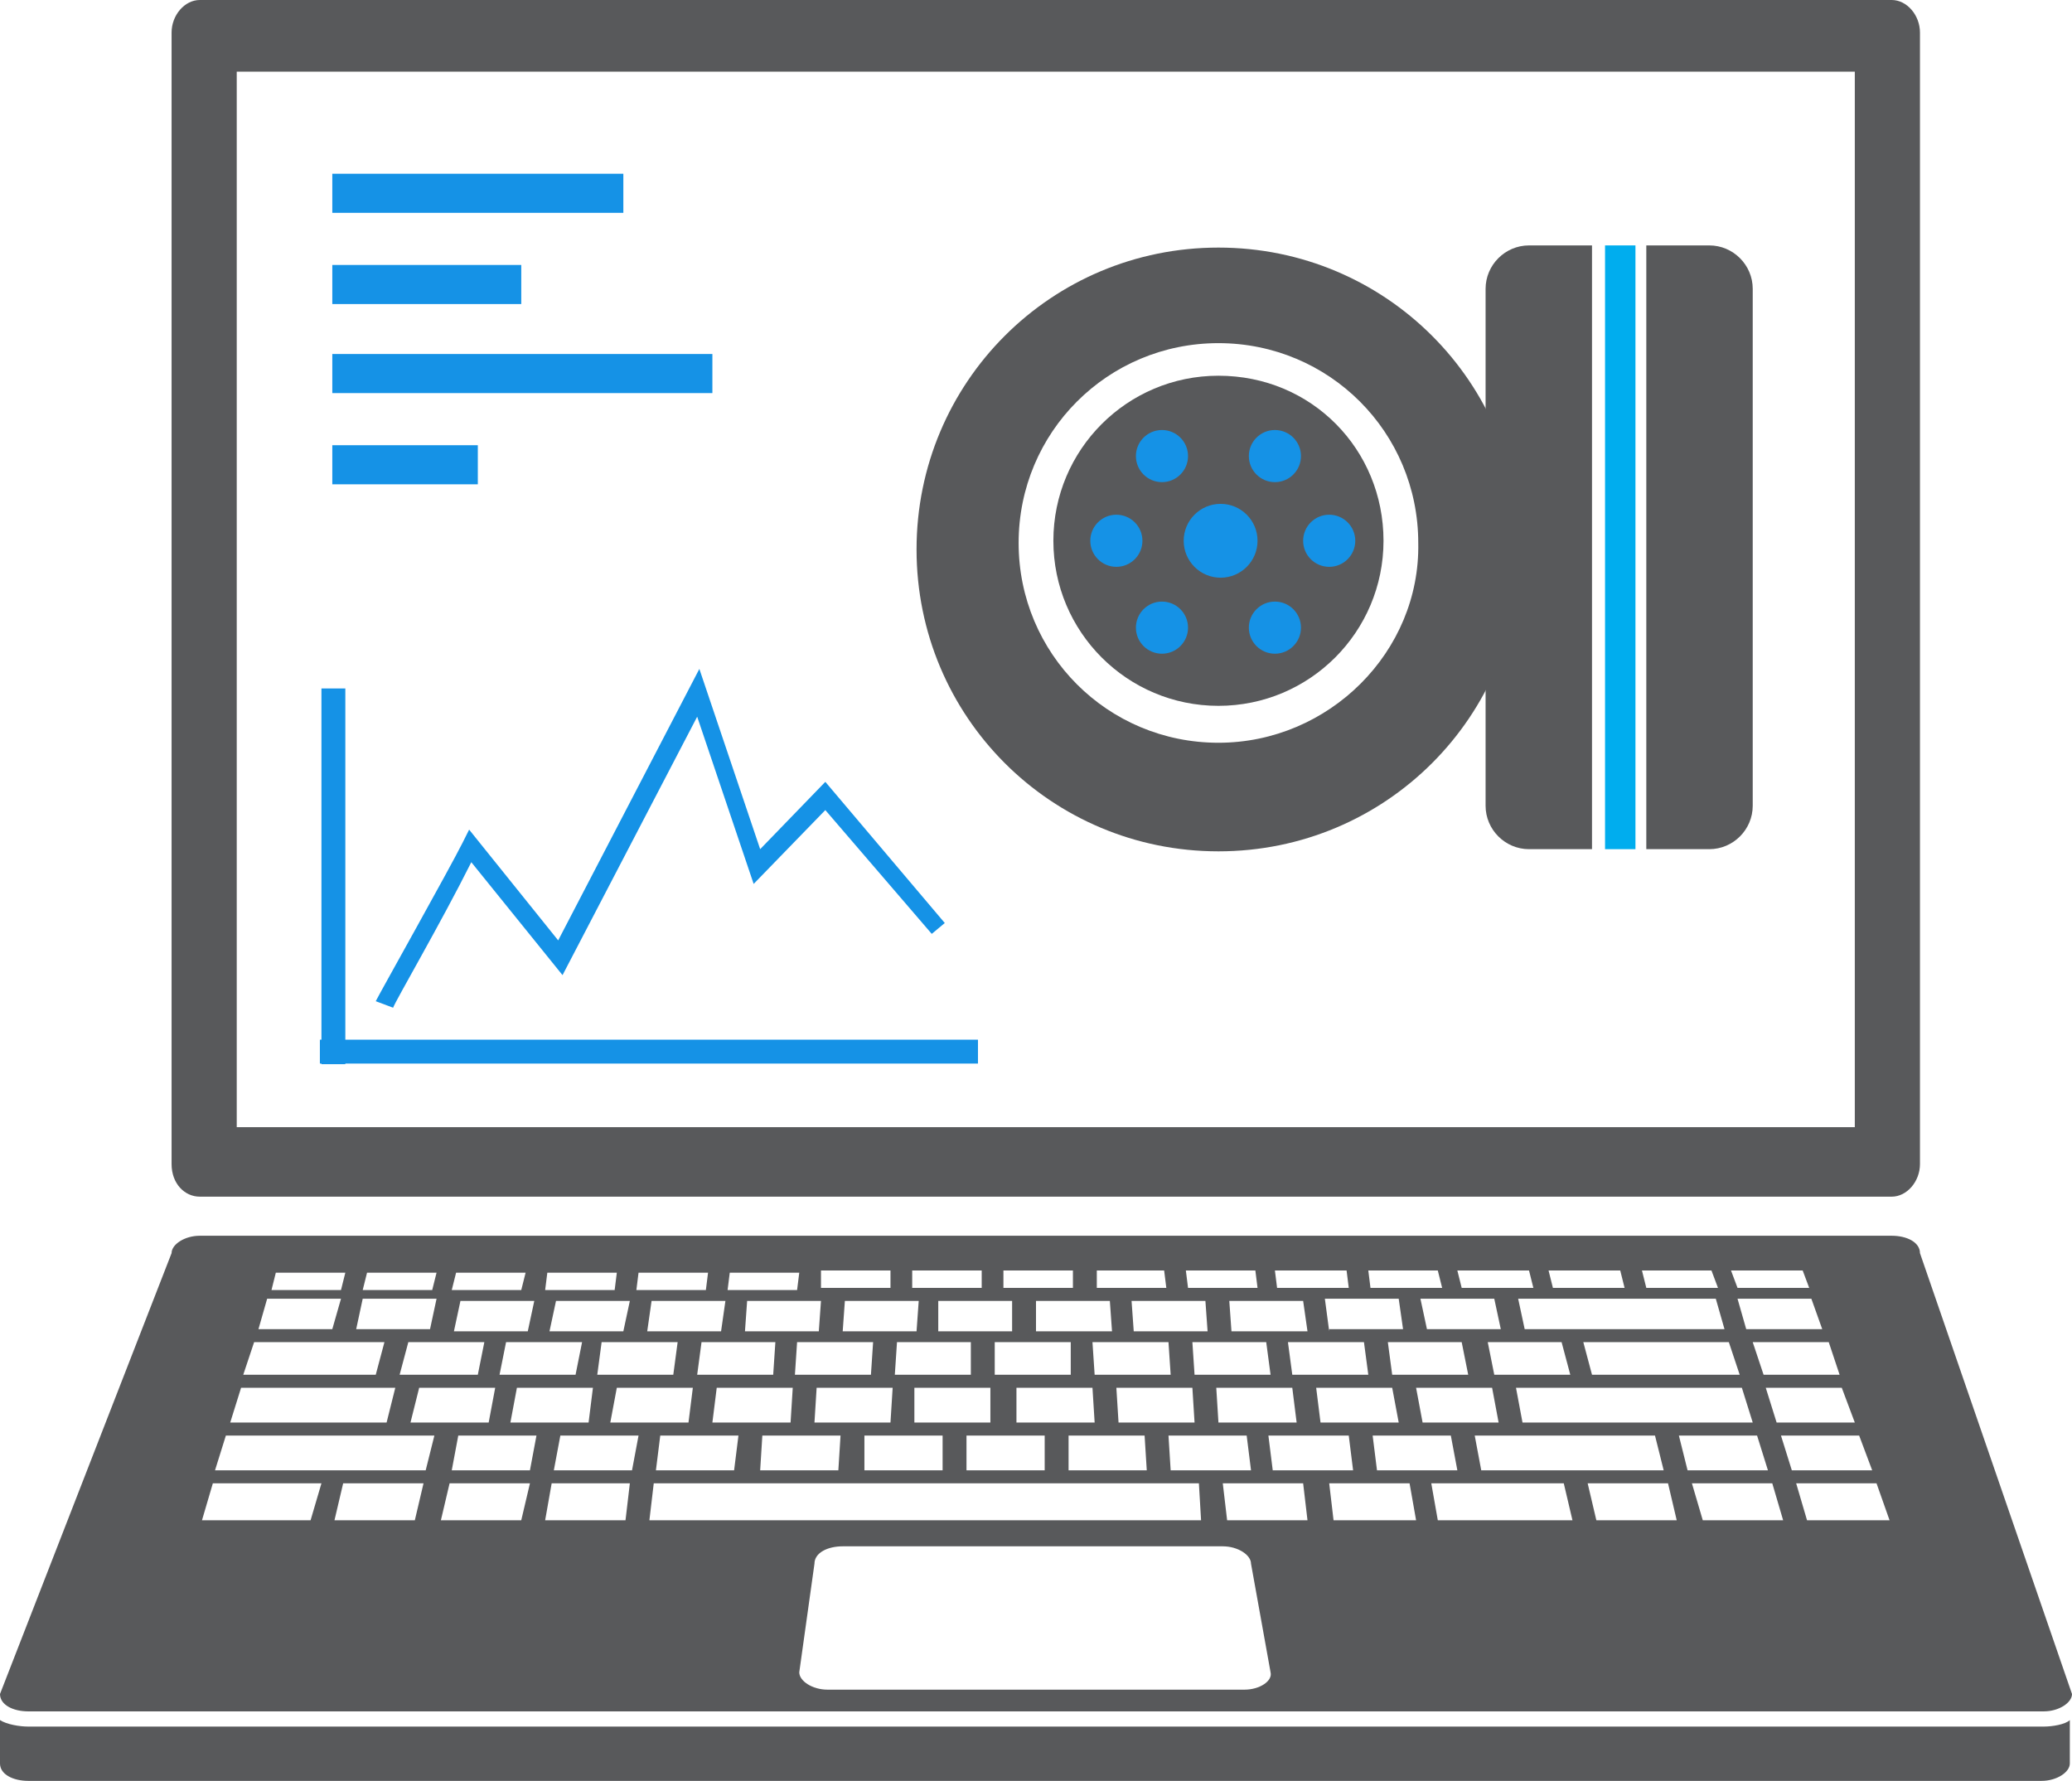 <?xml version="1.0" encoding="utf-8"?>
<!-- Generator: Adobe Illustrator 22.1.0, SVG Export Plug-In . SVG Version: 6.00 Build 0)  -->
<svg version="1.1" id="Layer_1" xmlns="http://www.w3.org/2000/svg" xmlns:xlink="http://www.w3.org/1999/xlink" x="0px" y="0px"
	 viewBox="0 0 95.4 82" style="enable-background:new 0 0 95.4 82;" xml:space="preserve">
<style type="text/css">
	.st0{fill:#58595B;}
	.st1{fill:#1592E6;}
	.st2{fill:#00ADEE;}
</style>
<g>
	<g id="XMLID_5_">
		<g id="XMLID_20_">
			<path id="XMLID_23_" class="st0" d="M94.1,79.5H1.3c-0.4,0-1-0.1-1.3-0.3l0,2C0,81.7,0.6,82,1.3,82H94c0.7,0,1.3-0.4,1.3-0.8l0-2
				C95.1,79.4,94.5,79.5,94.1,79.5z"/>
			<path id="XMLID_22_" class="st0" d="M87.1,0H9.2C8.5,0,7.9,0.7,7.9,1.5v52.1c0,0.9,0.6,1.5,1.3,1.5h77.9c0.7,0,1.3-0.7,1.3-1.5
				V1.5C88.4,0.7,87.8,0,87.1,0z M85.4,51.9H10.9V3.3h74.5V51.9z"/>
			<path id="XMLID_21_" class="st0" d="M88.4,57.7c0-0.5-0.6-0.8-1.3-0.8H9.2c-0.7,0-1.3,0.4-1.3,0.8L0,78c0,0.5,0.6,0.8,1.3,0.8
				h92.8c0.7,0,1.3-0.4,1.3-0.8L88.4,57.7z M85.4,65.5l-3.6,0l-0.5-1.6l3.5,0L85.4,65.5z M84.7,63.3l-3.5,0l-0.5-1.5l3.5,0
				L84.7,63.3z M28.4,63.9l3.5,0l-0.2,1.6h-3.6L28.4,63.9z M27.5,63.3l0.2-1.5l3.5,0L31,63.3H27.5z M30.4,66.1H34l-0.2,1.6h-3.6
				L30.4,66.1z M65.7,61.2l-0.3-1.4h3.4l0.3,1.4H65.7z M71.9,61.8l0.4,1.5h-3.5l-0.3-1.5L71.9,61.8z M67.3,61.8l0.3,1.5l-3.5,0
				l-0.2-1.5H67.3z M61.2,61.3L61,59.8h3.4l0.2,1.4H61.2z M62.8,61.8l0.2,1.5h-3.5l-0.2-1.5H62.8z M56.7,61.3l-0.1-1.4H60l0.2,1.4
				L56.7,61.3z M58.3,61.8l0.2,1.5h-3.5l-0.1-1.5L58.3,61.8z M52.2,61.3l-0.1-1.4l3.4,0l0.1,1.4H52.2z M53.8,61.8l0.1,1.5h-3.5
				l-0.1-1.5L53.8,61.8z M47.7,61.3l0-1.4l3.4,0l0.1,1.4H47.7z M49.3,61.8l0,1.5h-3.5l0-1.5H49.3z M43.2,61.3l0-1.4h3.4l0,1.4
				L43.2,61.3z M44.7,61.8l0,1.5l-3.5,0l0.1-1.5L44.7,61.8z M42.2,61.3l-3.4,0l0.1-1.4l3.4,0L42.2,61.3z M40.2,61.8l-0.1,1.5h-3.5
				l0.1-1.5L40.2,61.8z M37.7,61.3h-3.4l0.1-1.4l3.4,0L37.7,61.3z M35.7,61.8l-0.1,1.5l-3.5,0l0.2-1.5H35.7z M32.8,65.5l0.2-1.6h3.5
				l-0.1,1.6H32.8z M35.1,66.1l3.6,0l-0.1,1.6H35L35.1,66.1z M37.5,65.5l0.1-1.6h3.5l-0.1,1.6H37.5z M39.8,66.1h3.6l0,1.6l-3.6,0
				L39.8,66.1z M42.1,65.5l0-1.6h3.5l0,1.6L42.1,65.5z M48.1,66.1l0,1.6h-3.6l0-1.6H48.1z M46.8,65.5l0-1.6h3.5l0.1,1.6H46.8z
				 M52.7,66.1l0.1,1.6h-3.6l0-1.6H52.7z M51.5,65.5l-0.1-1.6h3.5l0.1,1.6H51.5z M57.4,66.1l0.2,1.6h-3.7l-0.1-1.6H57.4z M56.1,65.5
				L56,63.9h3.5l0.2,1.6L56.1,65.5z M62.1,66.1l0.2,1.6h-3.7l-0.2-1.6L62.1,66.1z M60.8,65.5l-0.2-1.6l3.5,0l0.3,1.6H60.8z
				 M66.8,66.1l0.3,1.6l-3.7,0l-0.2-1.6H66.8z M65.5,65.5l-0.3-1.6h3.5l0.3,1.6H65.5z M76.2,66.1l0.4,1.6h-8.4l-0.3-1.6L76.2,66.1z
				 M70.1,65.5l-0.3-1.6l10.4,0l0.5,1.6L70.1,65.5z M83.9,61.2h-3.5L80,59.8l3.4,0L83.9,61.2z M83,58.5l0.3,0.8l-3.3,0l-0.3-0.8
				L83,58.5z M80.1,63.3h-6.8l-0.4-1.5l6.7,0L80.1,63.3z M70.2,61.2l-0.3-1.4l9.1,0l0.4,1.4L70.2,61.2z M78.8,58.5l0.3,0.8l-3.3,0
				l-0.2-0.8H78.8z M74.6,58.5l0.2,0.8l-3.3,0l-0.2-0.8L74.6,58.5z M70.4,58.5l0.2,0.8l-3.3,0l-0.2-0.8L70.4,58.5z M66.2,58.5
				l0.2,0.8l-3.3,0l-0.1-0.8L66.2,58.5z M62,58.5l0.1,0.8l-3.3,0l-0.1-0.8L62,58.5z M57.8,58.5l0.1,0.8l-3.2,0l-0.1-0.8L57.8,58.5z
				 M53.6,58.5l0.1,0.8h-3.2l0-0.8H53.6z M49.4,58.5l0,0.8l-3.2,0l0-0.8H49.4z M42,58.5h3.2l0,0.8h-3.2L42,58.5z M37.8,58.5l3.2,0
				l0,0.8h-3.2L37.8,58.5z M33.6,58.6l3.2,0l-0.1,0.8l-3.2,0L33.6,58.6z M33.2,61.3h-3.4l0.2-1.4l3.4,0L33.2,61.3z M29.4,58.6l3.2,0
				l-0.1,0.8l-3.2,0L29.4,58.6z M28.7,61.3l-3.4,0l0.3-1.4l3.4,0L28.7,61.3z M23.8,63.9h3.5l-0.2,1.6h-3.6L23.8,63.9z M23,63.3
				l0.3-1.5h3.5l-0.3,1.5H23z M25.2,58.6l3.2,0l-0.1,0.8h-3.2L25.2,58.6z M24.3,61.3l-3.4,0l0.3-1.4h3.4L24.3,61.3z M19.3,63.9
				l3.5,0l-0.3,1.6l-3.6,0L19.3,63.9z M18.4,63.3l0.4-1.5h3.5l-0.3,1.5H18.4z M21,58.6l3.2,0l-0.2,0.8h-3.2L21,58.6z M16.9,58.6
				l3.2,0l-0.2,0.8h-3.2L16.9,58.6z M16.7,59.8l3.4,0l-0.3,1.4h-3.4L16.7,59.8z M12.7,58.6h3.2l-0.2,0.8l-3.2,0L12.7,58.6z
				 M12.3,59.8h3.4l-0.4,1.4h-3.4L12.3,59.8z M11.7,61.8h6l-0.4,1.5l-6.1,0L11.7,61.8z M11.1,63.9l7.1,0l-0.4,1.6l-7.2,0L11.1,63.9z
				 M14.3,70h-5l0.5-1.7h5L14.3,70z M19.1,70h-3.7l0.4-1.7h3.7L19.1,70z M19.6,67.7l-9.7,0l0.5-1.6H20L19.6,67.7z M24,70h-3.7
				l0.4-1.7h3.7L24,70z M24.4,67.7l-3.6,0l0.3-1.6l3.6,0L24.4,67.7z M28.8,70h-3.7l0.3-1.7H29L28.8,70z M29.1,67.7h-3.6l0.3-1.6h3.6
				L29.1,67.7z M30.1,68.3l25.1,0l0.1,1.7H29.9L30.1,68.3z M57.3,77.8H38.1c-0.7,0-1.3-0.4-1.3-0.8l0.7-5c0-0.5,0.6-0.8,1.3-0.8
				h17.5c0.7,0,1.3,0.4,1.3,0.8l0.9,5C58.6,77.4,58,77.8,57.3,77.8z M56.5,70l-0.2-1.7H60l0.2,1.7H56.5z M61.4,70l-0.2-1.7l3.7,0
				l0.3,1.7H61.4z M66.2,70l-0.3-1.7H72l0.4,1.7H66.2z M73.5,70l-0.4-1.7h3.7l0.4,1.7H73.5z M77.3,66.1l3.6,0l0.5,1.6h-3.7
				L77.3,66.1z M78.4,70l-0.5-1.7h3.7l0.5,1.7H78.4z M82,66.1h3.6l0.6,1.6h-3.7L82,66.1z M83.2,70l-0.5-1.7h3.7L87,70H83.2z"/>
		</g>
		<g id="XMLID_6_">
			<g id="XMLID_7_">
				<g id="XMLID_8_">
					<g id="XMLID_14_">
						<g id="XMLID_17_">
							<rect id="XMLID_19_" x="14.8" y="31.7" class="st1" width="1.1" height="17.3"/>
							
								<rect id="XMLID_18_" x="29.4" y="33.3" transform="matrix(-1.836970e-16 1 -1 -1.836970e-16 78.328 18.472)" class="st1" width="1.1" height="30.3"/>
						</g>
						<g id="XMLID_15_">
							<path id="XMLID_16_" class="st1" d="M18.1,46.4l-0.8-0.3c0.2-0.4,3.4-6.1,4-7.3l0.3-0.6l4.1,5.1l6.5-12.5l2.8,8.3l3-3.1
								l5.5,6.5L42.9,43L38,37.3l-3.3,3.4L32.1,33l-6.2,11.9l-4.2-5.2C20.3,42.5,18.2,46.1,18.1,46.4z"/>
						</g>
					</g>
					<g id="XMLID_9_">
						<rect id="XMLID_13_" x="15.3" y="8" class="st1" width="13.4" height="1.8"/>
						<rect id="XMLID_12_" x="15.3" y="12.2" class="st1" width="8.7" height="1.8"/>
						<rect id="XMLID_11_" x="15.3" y="16.3" class="st1" width="17.5" height="1.8"/>
						<rect id="XMLID_10_" x="15.3" y="20.5" class="st1" width="6.7" height="1.8"/>
					</g>
				</g>
			</g>
		</g>
	</g>
	<g id="XMLID_1_">
		<rect id="XMLID_4_" x="73.9" y="11.3" class="st2" width="1.4" height="27.8"/>
		<path id="XMLID_3_" class="st0" d="M73.3,11.3h-2.9c-1.1,0-2,0.9-2,2v23.8c0,1.1,0.9,2,2,2h2.9V11.3z"/>
		<path id="XMLID_2_" class="st0" d="M78.7,11.3h-2.9v27.8h2.9c1.1,0,2-0.9,2-2V13.3C80.7,12.2,79.8,11.3,78.7,11.3z"/>
	</g>
	<g>
		<g>
			<path class="st0" d="M56.1,17.3c-4.2,0-7.6,3.4-7.6,7.6s3.4,7.6,7.6,7.6c4.2,0,7.6-3.4,7.6-7.6S60.4,17.3,56.1,17.3z"/>
			<path class="st0" d="M56.1,11.4c-7.7,0-13.9,6.2-13.9,13.9c0,7.7,6.2,13.9,13.9,13.9c7.7,0,13.9-6.2,13.9-13.9
				C70,17.6,63.8,11.4,56.1,11.4z M56.1,34.2c-5.1,0-9.2-4.1-9.2-9.2c0-5.1,4.1-9.2,9.2-9.2s9.2,4.1,9.2,9.2
				C65.4,30,61.2,34.2,56.1,34.2z"/>
		</g>
		<circle class="st1" cx="53.5" cy="21" r="1.2"/>
		<circle class="st1" cx="58.7" cy="21" r="1.2"/>
		<circle class="st1" cx="53.5" cy="28.9" r="1.2"/>
		<circle class="st1" cx="58.7" cy="28.9" r="1.2"/>
		<circle class="st1" cx="61.2" cy="24.9" r="1.2"/>
		<circle class="st1" cx="51.4" cy="24.9" r="1.2"/>
		<circle class="st1" cx="56.2" cy="24.9" r="1.7"/>
	</g>
</g>
</svg>

